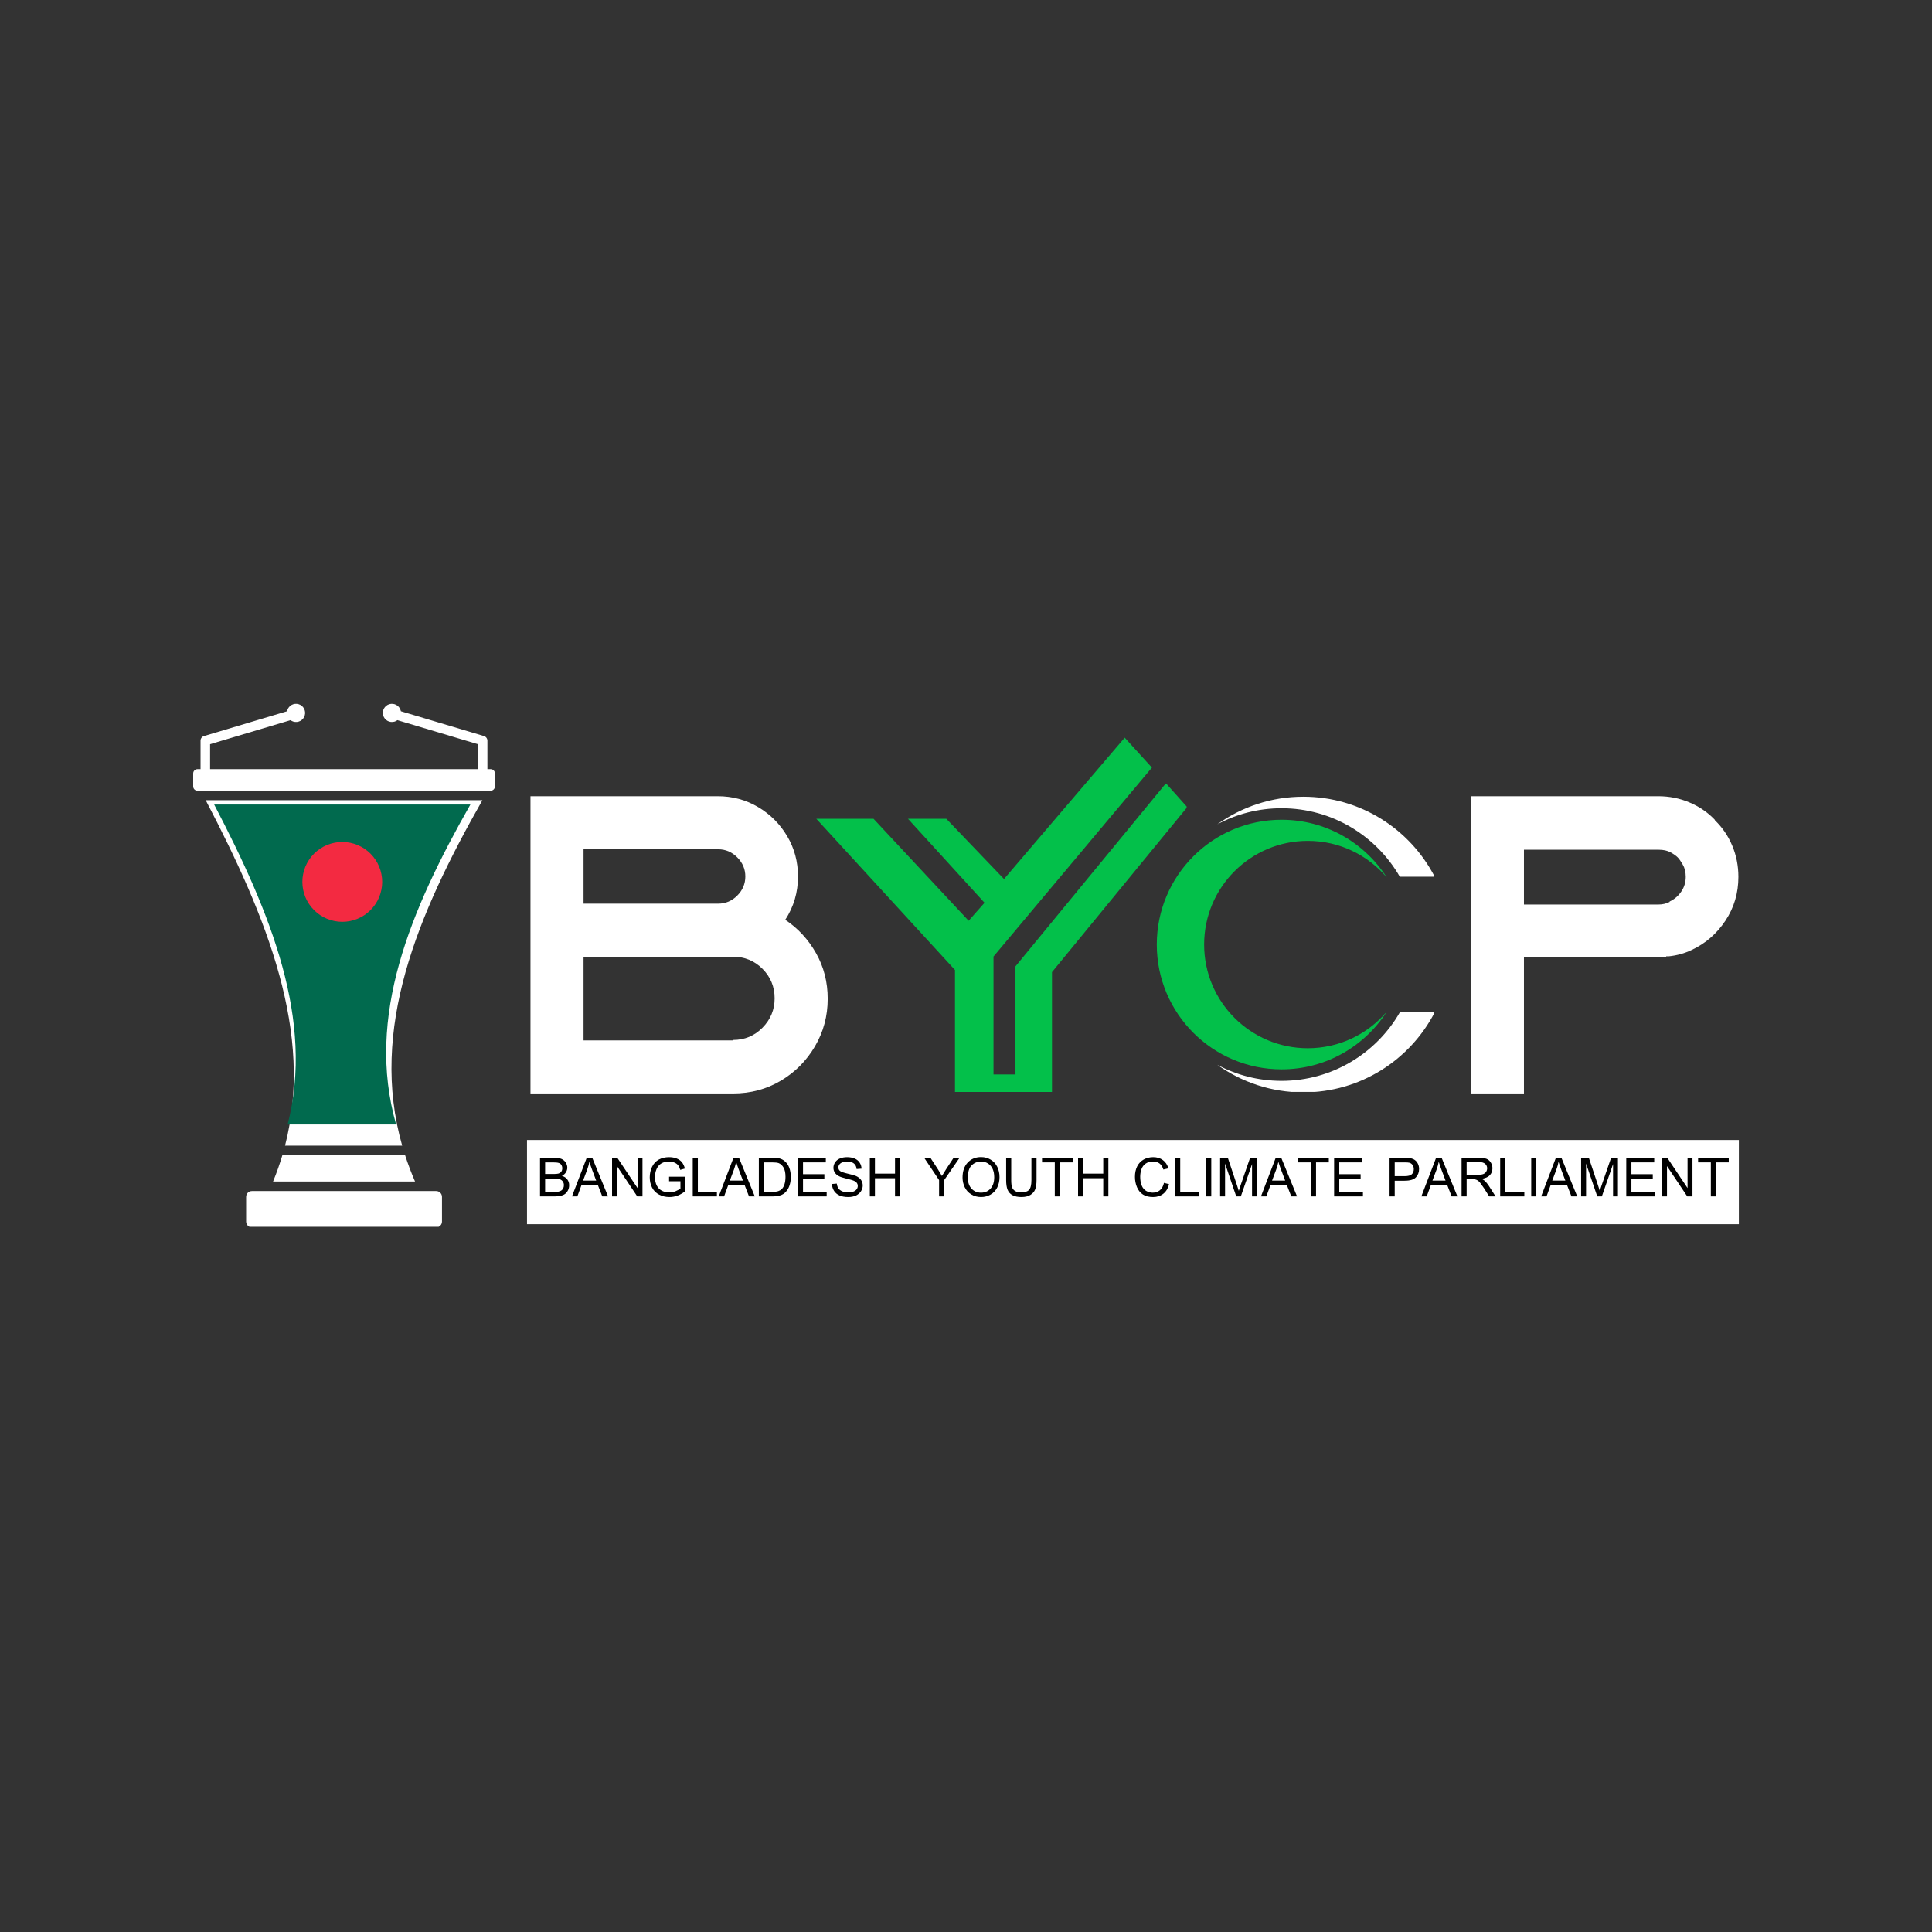 <?xml version="1.0" encoding="UTF-8"?>
<svg xmlns="http://www.w3.org/2000/svg" xmlns:xlink="http://www.w3.org/1999/xlink" width="1080" zoomAndPan="magnify" viewBox="0 0 810 810" height="1080" preserveAspectRatio="xMidYMid meet" version="1.0">
  <rect x="0" y="0" width="810" height="810" fill="#333333" stroke="none"/>
  <defs>
    <g></g>
    <clipPath id="0a245927f4">
      <path d="M 103 499 L 186 499 L 186 514.332 L 103 514.332 Z M 103 499 " clip-rule="nonzero"></path>
    </clipPath>
    <clipPath id="f378d24c70">
      <path d="M 81 322 L 207.75 322 L 207.75 332 L 81 332 Z M 81 322 " clip-rule="nonzero"></path>
    </clipPath>
    <clipPath id="9dc6c42f63">
      <path d="M 89 337 L 198 337 L 198 472.781 L 89 472.781 Z M 89 337 " clip-rule="nonzero"></path>
    </clipPath>
    <clipPath id="6eb06ee6fe">
      <path d="M 484.984 343 L 582 343 L 582 449 L 484.984 449 Z M 484.984 343 " clip-rule="nonzero"></path>
    </clipPath>
    <clipPath id="1cab0e6f34">
      <path d="M 510 334.031 L 601.234 334.031 L 601.234 457.781 L 510 457.781 Z M 510 334.031 " clip-rule="nonzero"></path>
    </clipPath>
    <clipPath id="e034079515">
      <path d="M 342.25 309.102 L 497.5 309.102 L 497.5 458 L 342.25 458 Z M 342.25 309.102 " clip-rule="nonzero"></path>
    </clipPath>
  </defs>
  <g clip-path="url(#0a245927f4)">
    <path fill="#ffffff" d="M 185.305 501.781 C 185.305 500.441 184.223 499.359 182.887 499.359 C 170.863 499.359 117.637 499.359 105.609 499.359 C 104.273 499.359 103.191 500.445 103.191 501.781 C 103.191 504.621 103.191 509.301 103.191 512.141 C 103.191 513.48 104.273 514.562 105.609 514.562 C 117.637 514.562 170.863 514.562 182.887 514.562 C 184.223 514.562 185.305 513.477 185.305 512.141 C 185.305 509.301 185.305 504.621 185.305 501.781 Z M 185.305 501.781 " fill-opacity="1" fill-rule="evenodd"></path>
  </g>
  <g clip-path="url(#f378d24c70)">
    <path fill="#ffffff" d="M 207.496 324.254 C 207.496 323.781 207.309 323.328 206.973 322.992 C 206.637 322.656 206.184 322.469 205.711 322.469 C 191.508 322.469 96.984 322.469 82.785 322.469 C 82.312 322.469 81.855 322.656 81.523 322.992 C 81.188 323.328 81 323.781 81 324.254 C 81 325.836 81 328.137 81 329.719 C 81 330.195 81.188 330.648 81.523 330.984 C 81.855 331.316 82.312 331.504 82.785 331.504 C 96.984 331.504 191.508 331.504 205.711 331.504 C 206.184 331.504 206.637 331.316 206.973 330.984 C 207.309 330.648 207.496 330.195 207.496 329.719 C 207.496 328.137 207.496 325.836 207.496 324.254 Z M 207.496 324.254 " fill-opacity="1" fill-rule="evenodd"></path>
  </g>
  <path fill="#ffffff" d="M 169.84 484.324 C 171.027 487.996 172.414 491.676 174.008 495.359 L 114.484 495.359 C 115.996 491.691 117.289 488.016 118.387 484.324 L 169.777 484.324 C 169.797 484.324 169.816 484.324 169.84 484.324 Z M 119.5 480.328 C 131.668 433.207 111.98 384.766 86.25 335.5 L 202.246 335.5 C 175.109 383.281 154.707 431.469 168.625 480.328 Z M 119.5 480.328 " fill-opacity="1" fill-rule="evenodd"></path>
  <path fill="#ffffff" d="M 162.316 370.512 C 162.316 371.105 162.289 371.695 162.23 372.285 C 162.172 372.871 162.086 373.457 161.969 374.039 C 161.855 374.617 161.711 375.191 161.539 375.758 C 161.367 376.324 161.168 376.883 160.941 377.43 C 160.715 377.977 160.461 378.508 160.184 379.031 C 159.906 379.555 159.602 380.059 159.273 380.551 C 158.941 381.043 158.59 381.52 158.215 381.977 C 157.84 382.434 157.441 382.871 157.023 383.289 C 156.605 383.707 156.168 384.105 155.711 384.48 C 155.254 384.855 154.777 385.207 154.285 385.539 C 153.793 385.867 153.289 386.172 152.766 386.449 C 152.242 386.727 151.711 386.98 151.164 387.207 C 150.617 387.434 150.059 387.633 149.492 387.805 C 148.926 387.977 148.352 388.121 147.773 388.234 C 147.191 388.352 146.605 388.438 146.02 388.496 C 145.43 388.555 144.84 388.582 144.246 388.582 C 143.656 388.582 143.066 388.555 142.477 388.496 C 141.887 388.438 141.301 388.352 140.723 388.234 C 140.141 388.121 139.566 387.977 139 387.805 C 138.434 387.633 137.879 387.434 137.332 387.207 C 136.785 386.98 136.25 386.727 135.727 386.449 C 135.207 386.172 134.699 385.867 134.207 385.539 C 133.715 385.207 133.242 384.855 132.781 384.48 C 132.324 384.105 131.887 383.707 131.469 383.289 C 131.051 382.871 130.652 382.434 130.277 381.977 C 129.902 381.52 129.551 381.043 129.223 380.551 C 128.895 380.059 128.59 379.555 128.309 379.031 C 128.031 378.508 127.777 377.977 127.551 377.43 C 127.324 376.883 127.125 376.324 126.953 375.758 C 126.781 375.191 126.641 374.617 126.523 374.039 C 126.406 373.457 126.32 372.871 126.262 372.285 C 126.207 371.695 126.176 371.105 126.176 370.512 C 126.176 369.922 126.207 369.332 126.262 368.742 C 126.32 368.152 126.406 367.566 126.523 366.988 C 126.641 366.406 126.781 365.832 126.953 365.266 C 127.125 364.699 127.324 364.145 127.551 363.598 C 127.777 363.051 128.031 362.516 128.309 361.992 C 128.59 361.473 128.895 360.965 129.223 360.473 C 129.551 359.98 129.902 359.508 130.277 359.047 C 130.652 358.59 131.051 358.152 131.469 357.734 C 131.887 357.316 132.324 356.918 132.781 356.543 C 133.242 356.168 133.715 355.816 134.207 355.488 C 134.699 355.16 135.207 354.855 135.727 354.574 C 136.25 354.297 136.785 354.043 137.332 353.816 C 137.879 353.59 138.434 353.391 139 353.219 C 139.566 353.047 140.141 352.906 140.723 352.789 C 141.301 352.672 141.887 352.586 142.477 352.527 C 143.066 352.473 143.656 352.441 144.246 352.441 C 144.84 352.441 145.43 352.473 146.02 352.527 C 146.605 352.586 147.191 352.672 147.773 352.789 C 148.352 352.906 148.926 353.047 149.492 353.219 C 150.059 353.391 150.617 353.59 151.164 353.816 C 151.711 354.043 152.242 354.297 152.766 354.574 C 153.289 354.855 153.793 355.16 154.285 355.488 C 154.777 355.816 155.254 356.168 155.711 356.543 C 156.168 356.918 156.605 357.316 157.023 357.734 C 157.441 358.152 157.84 358.59 158.215 359.047 C 158.59 359.508 158.941 359.98 159.273 360.473 C 159.602 360.965 159.906 361.473 160.184 361.992 C 160.461 362.516 160.715 363.051 160.941 363.598 C 161.168 364.145 161.367 364.699 161.539 365.266 C 161.711 365.832 161.855 366.406 161.969 366.988 C 162.086 367.566 162.172 368.152 162.23 368.742 C 162.289 369.332 162.316 369.922 162.316 370.512 Z M 162.316 370.512 " fill-opacity="1" fill-rule="nonzero"></path>
  <path fill="#ffffff" d="M 120.359 298.195 C 120.383 298.07 120.41 297.945 120.449 297.82 C 121.039 295.801 123.16 294.641 125.18 295.23 C 127.199 295.82 128.359 297.941 127.77 299.961 C 127.176 301.98 125.059 303.141 123.035 302.551 C 122.582 302.418 122.168 302.207 121.812 301.934 L 88.082 312.004 L 88.082 322.938 C 88.082 324.039 87.184 324.938 86.082 324.938 C 84.98 324.938 84.082 324.039 84.082 322.938 L 84.082 310.516 C 84.082 309.633 84.664 308.852 85.512 308.598 Z M 120.359 298.195 " fill-opacity="1" fill-rule="evenodd"></path>
  <path fill="#ffffff" d="M 168.07 298.195 C 168.047 298.07 168.02 297.945 167.98 297.82 C 167.391 295.801 165.27 294.641 163.25 295.23 C 161.23 295.82 160.07 297.941 160.66 299.961 C 161.254 301.98 163.371 303.141 165.395 302.551 C 165.848 302.418 166.262 302.207 166.617 301.934 L 200.348 312.004 L 200.348 322.938 C 200.348 324.039 201.246 324.938 202.348 324.938 C 203.449 324.938 204.348 324.039 204.348 322.938 L 204.348 310.516 C 204.348 309.633 203.766 308.852 202.918 308.598 Z M 168.07 298.195 " fill-opacity="1" fill-rule="evenodd"></path>
  <g clip-path="url(#9dc6c42f63)">
    <path fill="#016a4e" d="M 167.203 475.137 C 168.301 478.539 169.586 481.949 171.062 485.359 L 115.941 485.359 C 117.34 481.961 118.539 478.555 119.555 475.141 L 167.145 475.141 C 167.164 475.141 167.184 475.137 167.203 475.137 Z M 120.582 471.438 C 131.852 427.797 113.621 382.941 89.793 337.316 L 197.211 337.316 C 172.082 381.562 153.188 426.191 166.074 471.438 Z M 120.582 471.438 " fill-opacity="1" fill-rule="evenodd"></path>
  </g>
  <path fill="#f32a41" d="M 160.238 369.738 C 160.238 370.289 160.211 370.836 160.156 371.379 C 160.102 371.926 160.023 372.469 159.914 373.004 C 159.809 373.543 159.676 374.074 159.516 374.598 C 159.355 375.121 159.172 375.637 158.961 376.145 C 158.754 376.652 158.52 377.145 158.262 377.629 C 158.004 378.113 157.719 378.582 157.418 379.039 C 157.113 379.492 156.785 379.934 156.438 380.355 C 156.09 380.781 155.723 381.188 155.336 381.574 C 154.949 381.961 154.543 382.328 154.117 382.676 C 153.695 383.023 153.254 383.352 152.801 383.656 C 152.344 383.961 151.875 384.242 151.391 384.5 C 150.906 384.758 150.414 384.992 149.906 385.199 C 149.398 385.41 148.883 385.594 148.359 385.754 C 147.836 385.914 147.305 386.047 146.766 386.152 C 146.23 386.262 145.688 386.34 145.141 386.395 C 144.598 386.449 144.051 386.477 143.5 386.477 C 142.953 386.477 142.406 386.449 141.863 386.395 C 141.316 386.34 140.773 386.262 140.238 386.152 C 139.699 386.047 139.168 385.914 138.645 385.754 C 138.121 385.594 137.605 385.41 137.098 385.199 C 136.59 384.992 136.098 384.758 135.613 384.5 C 135.129 384.242 134.66 383.961 134.203 383.656 C 133.75 383.352 133.309 383.023 132.887 382.676 C 132.461 382.328 132.055 381.961 131.668 381.574 C 131.281 381.188 130.914 380.781 130.566 380.355 C 130.219 379.934 129.891 379.492 129.586 379.039 C 129.281 378.582 129 378.113 128.742 377.629 C 128.484 377.145 128.25 376.652 128.039 376.145 C 127.832 375.637 127.648 375.121 127.488 374.598 C 127.328 374.074 127.195 373.543 127.09 373.004 C 126.98 372.469 126.902 371.926 126.848 371.379 C 126.793 370.836 126.766 370.289 126.766 369.738 C 126.766 369.191 126.793 368.645 126.848 368.102 C 126.902 367.555 126.98 367.012 127.09 366.477 C 127.195 365.938 127.328 365.406 127.488 364.883 C 127.648 364.359 127.832 363.844 128.039 363.336 C 128.25 362.828 128.484 362.336 128.742 361.852 C 129 361.367 129.281 360.898 129.586 360.441 C 129.891 359.988 130.219 359.547 130.566 359.125 C 130.914 358.699 131.281 358.293 131.668 357.906 C 132.055 357.52 132.461 357.152 132.887 356.805 C 133.309 356.457 133.75 356.129 134.203 355.824 C 134.66 355.52 135.129 355.238 135.613 354.98 C 136.098 354.723 136.59 354.488 137.098 354.277 C 137.605 354.07 138.121 353.887 138.645 353.727 C 139.168 353.566 139.699 353.434 140.238 353.328 C 140.773 353.219 141.316 353.141 141.863 353.086 C 142.406 353.031 142.953 353.004 143.5 353.004 C 144.051 353.004 144.598 353.031 145.141 353.086 C 145.688 353.141 146.23 353.219 146.766 353.328 C 147.305 353.434 147.836 353.566 148.359 353.727 C 148.883 353.887 149.398 354.07 149.906 354.277 C 150.414 354.488 150.906 354.723 151.391 354.98 C 151.875 355.238 152.344 355.52 152.801 355.824 C 153.254 356.129 153.695 356.457 154.117 356.805 C 154.543 357.152 154.949 357.52 155.336 357.906 C 155.723 358.293 156.09 358.699 156.438 359.125 C 156.785 359.547 157.113 359.988 157.418 360.441 C 157.719 360.898 158.004 361.367 158.262 361.852 C 158.52 362.336 158.754 362.828 158.961 363.336 C 159.172 363.844 159.355 364.359 159.516 364.883 C 159.676 365.406 159.809 365.938 159.914 366.477 C 160.023 367.012 160.102 367.555 160.156 368.102 C 160.211 368.645 160.238 369.191 160.238 369.738 Z M 160.238 369.738 " fill-opacity="1" fill-rule="nonzero"></path>
  <g clip-path="url(#6eb06ee6fe)">
    <path fill="#03c04a" d="M 537.305 343.691 C 555.816 343.691 572.086 353.312 581.383 367.824 C 573.41 358.477 561.551 352.543 548.305 352.543 C 524.305 352.543 504.84 372.008 504.84 396.008 C 504.84 420.008 524.305 439.473 548.305 439.473 C 561.551 439.473 573.41 433.539 581.383 424.191 C 572.086 438.703 555.816 448.324 537.305 448.324 C 508.414 448.324 484.988 424.898 484.988 396.008 C 484.988 367.117 508.414 343.691 537.305 343.691 Z M 537.305 343.691 " fill-opacity="1" fill-rule="evenodd"></path>
  </g>
  <g clip-path="url(#1cab0e6f34)">
    <path fill="#ffffff" d="M 546.426 334.031 C 570.398 334.031 591.191 347.648 601.5 367.57 L 586.879 367.57 C 577.016 350.414 558.508 338.863 537.305 338.863 C 527.566 338.863 518.398 341.301 510.371 345.598 C 520.531 338.32 532.977 334.031 546.426 334.031 Z M 601.5 424.445 C 591.191 444.367 570.398 457.984 546.426 457.984 C 532.977 457.984 520.531 453.695 510.371 446.418 C 518.398 450.715 527.566 453.152 537.305 453.152 C 558.508 453.152 577.016 441.602 586.879 424.445 Z M 601.5 424.445 " fill-opacity="1" fill-rule="evenodd"></path>
  </g>
  <g clip-path="url(#e034079515)">
    <path fill="#03c04a" d="M 488.93 328.523 L 488.832 328.641 L 488.727 328.523 L 425.742 405.141 L 425.742 450.477 L 416.531 450.477 L 416.531 401.023 L 482.945 321.824 L 471.641 309.387 L 471.535 309.273 L 420.934 368.535 L 396.746 343.285 L 380.676 343.285 L 412.766 378.492 L 406.102 386.035 L 366.227 343.285 L 342.242 343.285 L 400.379 406.672 L 400.379 457.816 L 441.051 457.816 L 441.051 407.562 L 497.754 338.406 L 488.93 328.523 " fill-opacity="1" fill-rule="nonzero"></path>
    <path fill="#000000" d="M 488.93 328.523 L 488.832 328.641 L 488.727 328.523 L 425.742 405.141 L 425.742 450.477 L 416.531 450.477 L 416.531 401.023 L 482.945 321.824 L 471.641 309.387 L 471.535 309.273 L 420.934 368.535 L 396.746 343.285 L 380.676 343.285 L 412.766 378.492 L 406.102 386.035 L 366.227 343.285 L 342.242 343.285 L 400.379 406.672 L 400.379 457.816 L 441.051 457.816 L 441.051 407.562 L 497.754 338.406 L 488.93 328.523 L 497.754 338.406 L 441.051 407.562 L 441.051 457.816 L 400.379 457.816 L 400.379 406.672 L 342.242 343.285 L 366.227 343.285 L 406.102 386.035 L 412.766 378.492 L 380.676 343.285 L 396.746 343.285 L 420.934 368.535 L 471.535 309.273 L 471.641 309.387 L 482.945 321.824 L 416.531 401.023 L 416.531 450.477 L 425.742 450.477 L 425.742 405.141 L 488.727 328.523 L 488.832 328.641 L 488.93 328.523 " fill-opacity="1" fill-rule="nonzero"></path>
  </g>
  <path fill="#ffffff" d="M 220.953 477.949 L 729.023 477.949 L 729.023 513.246 L 220.953 513.246 L 220.953 477.949 " fill-opacity="1" fill-rule="nonzero"></path>
  <g fill="#000000" fill-opacity="1">
    <g transform="translate(224.752, 501.597)">
      <g>
        <path d="M 1.656 0 L 1.656 -16.188 L 7.734 -16.188 C 8.973 -16.188 9.961 -16.02 10.703 -15.688 C 11.453 -15.352 12.035 -14.848 12.453 -14.172 C 12.879 -13.492 13.094 -12.785 13.094 -12.047 C 13.094 -11.359 12.898 -10.707 12.516 -10.094 C 12.141 -9.477 11.578 -8.984 10.828 -8.609 C 11.805 -8.328 12.555 -7.836 13.078 -7.141 C 13.609 -6.453 13.875 -5.641 13.875 -4.703 C 13.875 -3.93 13.711 -3.223 13.391 -2.578 C 13.066 -1.93 12.672 -1.43 12.203 -1.078 C 11.742 -0.723 11.16 -0.453 10.453 -0.266 C 9.742 -0.086 8.867 0 7.828 0 Z M 3.797 -9.391 L 7.297 -9.391 C 8.254 -9.391 8.938 -9.445 9.344 -9.562 C 9.883 -9.727 10.289 -10 10.562 -10.375 C 10.844 -10.75 10.984 -11.219 10.984 -11.781 C 10.984 -12.32 10.852 -12.797 10.594 -13.203 C 10.344 -13.609 9.973 -13.883 9.484 -14.031 C 9.004 -14.188 8.188 -14.266 7.031 -14.266 L 3.797 -14.266 Z M 3.797 -1.906 L 7.828 -1.906 C 8.516 -1.906 9.004 -1.93 9.297 -1.984 C 9.773 -2.078 10.18 -2.223 10.516 -2.422 C 10.848 -2.629 11.125 -2.926 11.344 -3.312 C 11.562 -3.707 11.672 -4.172 11.672 -4.703 C 11.672 -5.305 11.516 -5.828 11.203 -6.266 C 10.891 -6.711 10.457 -7.023 9.906 -7.203 C 9.363 -7.391 8.57 -7.484 7.531 -7.484 L 3.797 -7.484 Z M 3.797 -1.906 "></path>
      </g>
    </g>
  </g>
  <g fill="#000000" fill-opacity="1">
    <g transform="translate(239.822, 501.597)">
      <g>
        <path d="M -0.016 0 L 6.172 -16.188 L 8.484 -16.188 L 15.109 0 L 12.688 0 L 10.781 -4.906 L 4.031 -4.906 L 2.234 0 Z M 4.641 -6.641 L 10.125 -6.641 L 8.438 -11.125 C 7.926 -12.5 7.539 -13.625 7.281 -14.5 C 7.082 -13.457 6.797 -12.422 6.422 -11.391 Z M 4.641 -6.641 "></path>
      </g>
    </g>
  </g>
  <g fill="#000000" fill-opacity="1">
    <g transform="translate(254.892, 501.597)">
      <g>
        <path d="M 1.719 0 L 1.719 -16.188 L 3.906 -16.188 L 12.406 -3.484 L 12.406 -16.188 L 14.469 -16.188 L 14.469 0 L 12.281 0 L 3.781 -12.703 L 3.781 0 Z M 1.719 0 "></path>
      </g>
    </g>
  </g>
  <g fill="#000000" fill-opacity="1">
    <g transform="translate(271.205, 501.597)">
      <g>
        <path d="M 9.312 -6.359 L 9.312 -8.25 L 16.172 -8.25 L 16.172 -2.266 C 15.129 -1.422 14.047 -0.785 12.922 -0.359 C 11.797 0.055 10.645 0.266 9.469 0.266 C 7.875 0.266 6.426 -0.07 5.125 -0.75 C 3.832 -1.426 2.852 -2.406 2.188 -3.688 C 1.531 -4.977 1.203 -6.414 1.203 -8 C 1.203 -9.582 1.531 -11.055 2.188 -12.422 C 2.852 -13.785 3.801 -14.797 5.031 -15.453 C 6.27 -16.117 7.695 -16.453 9.312 -16.453 C 10.477 -16.453 11.535 -16.266 12.484 -15.891 C 13.43 -15.516 14.172 -14.988 14.703 -14.312 C 15.242 -13.633 15.656 -12.754 15.938 -11.672 L 14 -11.125 C 13.758 -11.957 13.457 -12.602 13.094 -13.062 C 12.727 -13.531 12.207 -13.906 11.531 -14.188 C 10.863 -14.477 10.125 -14.625 9.312 -14.625 C 8.332 -14.625 7.484 -14.473 6.766 -14.172 C 6.055 -13.867 5.484 -13.477 5.047 -13 C 4.609 -12.52 4.27 -11.984 4.031 -11.391 C 3.613 -10.398 3.406 -9.316 3.406 -8.141 C 3.406 -6.703 3.656 -5.5 4.156 -4.531 C 4.656 -3.562 5.379 -2.836 6.328 -2.359 C 7.273 -1.891 8.285 -1.656 9.359 -1.656 C 10.273 -1.656 11.176 -1.832 12.062 -2.188 C 12.945 -2.551 13.617 -2.93 14.078 -3.328 L 14.078 -6.359 Z M 9.312 -6.359 "></path>
      </g>
    </g>
  </g>
  <g fill="#000000" fill-opacity="1">
    <g transform="translate(288.783, 501.597)">
      <g>
        <path d="M 1.656 0 L 1.656 -16.188 L 3.797 -16.188 L 3.797 -1.906 L 11.781 -1.906 L 11.781 0 Z M 1.656 0 "></path>
      </g>
    </g>
  </g>
  <g fill="#000000" fill-opacity="1">
    <g transform="translate(301.345, 501.597)">
      <g>
        <path d="M -0.016 0 L 6.172 -16.188 L 8.484 -16.188 L 15.109 0 L 12.688 0 L 10.781 -4.906 L 4.031 -4.906 L 2.234 0 Z M 4.641 -6.641 L 10.125 -6.641 L 8.438 -11.125 C 7.926 -12.5 7.539 -13.625 7.281 -14.5 C 7.082 -13.457 6.797 -12.422 6.422 -11.391 Z M 4.641 -6.641 "></path>
      </g>
    </g>
  </g>
  <g fill="#000000" fill-opacity="1">
    <g transform="translate(316.415, 501.597)">
      <g>
        <path d="M 1.734 0 L 1.734 -16.188 L 7.328 -16.188 C 8.578 -16.188 9.535 -16.113 10.203 -15.969 C 11.129 -15.738 11.922 -15.344 12.578 -14.781 C 13.43 -14.062 14.066 -13.145 14.484 -12.031 C 14.91 -10.914 15.125 -9.633 15.125 -8.188 C 15.125 -6.945 14.977 -5.852 14.688 -4.906 C 14.406 -3.957 14.035 -3.172 13.578 -2.547 C 13.129 -1.93 12.641 -1.441 12.109 -1.078 C 11.578 -0.723 10.93 -0.453 10.172 -0.266 C 9.422 -0.086 8.555 0 7.578 0 Z M 3.891 -1.906 L 7.344 -1.906 C 8.414 -1.906 9.254 -2.004 9.859 -2.203 C 10.461 -2.41 10.945 -2.691 11.312 -3.047 C 11.82 -3.547 12.211 -4.223 12.484 -5.078 C 12.766 -5.941 12.906 -6.984 12.906 -8.203 C 12.906 -9.91 12.629 -11.211 12.078 -12.109 C 11.535 -13.016 10.863 -13.629 10.062 -13.953 C 9.488 -14.16 8.562 -14.266 7.281 -14.266 L 3.891 -14.266 Z M 3.891 -1.906 "></path>
      </g>
    </g>
  </g>
  <g fill="#000000" fill-opacity="1">
    <g transform="translate(332.727, 501.597)">
      <g>
        <path d="M 1.781 0 L 1.781 -16.188 L 13.5 -16.188 L 13.5 -14.266 L 3.938 -14.266 L 3.938 -9.312 L 12.891 -9.312 L 12.891 -7.422 L 3.938 -7.422 L 3.938 -1.906 L 13.859 -1.906 L 13.859 0 Z M 1.781 0 "></path>
      </g>
    </g>
  </g>
  <g fill="#000000" fill-opacity="1">
    <g transform="translate(347.797, 501.597)">
      <g>
        <path d="M 1.016 -5.203 L 3.031 -5.375 C 3.133 -4.562 3.359 -3.895 3.703 -3.375 C 4.055 -2.852 4.598 -2.438 5.328 -2.125 C 6.066 -1.812 6.898 -1.656 7.828 -1.656 C 8.641 -1.656 9.359 -1.773 9.984 -2.016 C 10.609 -2.254 11.07 -2.582 11.375 -3 C 11.676 -3.426 11.828 -3.891 11.828 -4.391 C 11.828 -4.898 11.676 -5.344 11.375 -5.719 C 11.082 -6.094 10.598 -6.41 9.922 -6.672 C 9.504 -6.848 8.547 -7.113 7.047 -7.469 C 5.555 -7.82 4.52 -8.16 3.938 -8.484 C 3.164 -8.891 2.586 -9.391 2.203 -9.984 C 1.816 -10.578 1.625 -11.25 1.625 -12 C 1.625 -12.812 1.859 -13.57 2.328 -14.281 C 2.797 -15 3.473 -15.539 4.359 -15.906 C 5.254 -16.27 6.242 -16.453 7.328 -16.453 C 8.535 -16.453 9.594 -16.258 10.5 -15.875 C 11.414 -15.5 12.117 -14.93 12.609 -14.172 C 13.109 -13.422 13.375 -12.57 13.406 -11.625 L 11.344 -11.469 C 11.238 -12.488 10.867 -13.258 10.234 -13.781 C 9.609 -14.312 8.672 -14.578 7.422 -14.578 C 6.117 -14.578 5.172 -14.336 4.578 -13.859 C 3.992 -13.391 3.703 -12.816 3.703 -12.141 C 3.703 -11.566 3.906 -11.094 4.312 -10.719 C 4.738 -10.344 5.82 -9.953 7.562 -9.547 C 9.301 -9.148 10.492 -8.812 11.141 -8.531 C 12.078 -8.094 12.77 -7.539 13.219 -6.875 C 13.676 -6.207 13.906 -5.438 13.906 -4.562 C 13.906 -3.707 13.656 -2.898 13.156 -2.141 C 12.656 -1.379 11.945 -0.785 11.031 -0.359 C 10.113 0.055 9.07 0.266 7.906 0.266 C 6.445 0.266 5.223 0.055 4.234 -0.359 C 3.254 -0.785 2.477 -1.426 1.906 -2.281 C 1.344 -3.145 1.047 -4.117 1.016 -5.203 Z M 1.016 -5.203 "></path>
      </g>
    </g>
  </g>
  <g fill="#000000" fill-opacity="1">
    <g transform="translate(362.867, 501.597)">
      <g>
        <path d="M 1.812 0 L 1.812 -16.188 L 3.953 -16.188 L 3.953 -9.547 L 12.375 -9.547 L 12.375 -16.188 L 14.516 -16.188 L 14.516 0 L 12.375 0 L 12.375 -7.625 L 3.953 -7.625 L 3.953 0 Z M 1.812 0 "></path>
      </g>
    </g>
  </g>
  <g fill="#000000" fill-opacity="1">
    <g transform="translate(379.18, 501.597)">
      <g></g>
    </g>
  </g>
  <g fill="#000000" fill-opacity="1">
    <g transform="translate(387.404, 501.597)">
      <g>
        <path d="M 6.312 0 L 6.312 -6.844 L 0.062 -16.188 L 2.672 -16.188 L 5.859 -11.312 C 6.441 -10.383 6.988 -9.469 7.5 -8.562 C 7.988 -9.406 8.578 -10.359 9.266 -11.422 L 12.406 -16.188 L 14.906 -16.188 L 8.453 -6.844 L 8.453 0 Z M 6.312 0 "></path>
      </g>
    </g>
  </g>
  <g fill="#000000" fill-opacity="1">
    <g transform="translate(402.474, 501.597)">
      <g>
        <path d="M 1.078 -7.891 C 1.078 -10.578 1.801 -12.68 3.25 -14.203 C 4.695 -15.723 6.562 -16.484 8.844 -16.484 C 10.332 -16.484 11.676 -16.125 12.875 -15.406 C 14.07 -14.688 14.988 -13.688 15.625 -12.406 C 16.258 -11.125 16.578 -9.68 16.578 -8.078 C 16.578 -6.43 16.242 -4.957 15.578 -3.656 C 14.91 -2.363 13.969 -1.383 12.75 -0.719 C 11.539 -0.062 10.238 0.266 8.844 0.266 C 7.32 0.266 5.957 -0.098 4.75 -0.828 C 3.539 -1.555 2.625 -2.555 2 -3.828 C 1.383 -5.109 1.078 -6.461 1.078 -7.891 Z M 3.297 -7.844 C 3.297 -5.895 3.816 -4.359 4.859 -3.234 C 5.91 -2.117 7.227 -1.562 8.812 -1.562 C 10.426 -1.562 11.754 -2.125 12.797 -3.25 C 13.836 -4.383 14.359 -5.992 14.359 -8.078 C 14.359 -9.398 14.133 -10.551 13.688 -11.531 C 13.238 -12.508 12.586 -13.27 11.734 -13.812 C 10.879 -14.352 9.922 -14.625 8.859 -14.625 C 7.336 -14.625 6.031 -14.102 4.938 -13.062 C 3.844 -12.031 3.297 -10.289 3.297 -7.844 Z M 3.297 -7.844 "></path>
      </g>
    </g>
  </g>
  <g fill="#000000" fill-opacity="1">
    <g transform="translate(420.052, 501.597)">
      <g>
        <path d="M 12.375 -16.188 L 14.516 -16.188 L 14.516 -6.828 C 14.516 -5.203 14.328 -3.91 13.953 -2.953 C 13.586 -1.992 12.922 -1.219 11.953 -0.625 C 10.992 -0.031 9.738 0.266 8.188 0.266 C 6.664 0.266 5.422 0.008 4.453 -0.5 C 3.484 -1.02 2.797 -1.773 2.391 -2.766 C 1.984 -3.754 1.781 -5.109 1.781 -6.828 L 1.781 -16.188 L 3.906 -16.188 L 3.906 -6.844 C 3.906 -5.426 4.035 -4.383 4.297 -3.719 C 4.566 -3.062 5.02 -2.551 5.656 -2.188 C 6.289 -1.832 7.07 -1.656 8 -1.656 C 9.57 -1.656 10.691 -2.008 11.359 -2.719 C 12.035 -3.438 12.375 -4.812 12.375 -6.844 Z M 12.375 -16.188 "></path>
      </g>
    </g>
  </g>
  <g fill="#000000" fill-opacity="1">
    <g transform="translate(436.364, 501.597)">
      <g>
        <path d="M 5.859 0 L 5.859 -14.266 L 0.516 -14.266 L 0.516 -16.188 L 13.359 -16.188 L 13.359 -14.266 L 8 -14.266 L 8 0 Z M 5.859 0 "></path>
      </g>
    </g>
  </g>
  <g fill="#000000" fill-opacity="1">
    <g transform="translate(450.169, 501.597)">
      <g>
        <path d="M 1.812 0 L 1.812 -16.188 L 3.953 -16.188 L 3.953 -9.547 L 12.375 -9.547 L 12.375 -16.188 L 14.516 -16.188 L 14.516 0 L 12.375 0 L 12.375 -7.625 L 3.953 -7.625 L 3.953 0 Z M 1.812 0 "></path>
      </g>
    </g>
  </g>
  <g fill="#000000" fill-opacity="1">
    <g transform="translate(466.482, 501.597)">
      <g></g>
    </g>
  </g>
  <g fill="#000000" fill-opacity="1">
    <g transform="translate(474.706, 501.597)">
      <g>
        <path d="M 13.297 -5.672 L 15.438 -5.125 C 14.988 -3.363 14.18 -2.023 13.016 -1.109 C 11.848 -0.191 10.422 0.266 8.734 0.266 C 6.992 0.266 5.57 -0.086 4.469 -0.797 C 3.375 -1.504 2.539 -2.531 1.969 -3.875 C 1.406 -5.227 1.125 -6.672 1.125 -8.203 C 1.125 -9.891 1.441 -11.363 2.078 -12.625 C 2.723 -13.883 3.641 -14.836 4.828 -15.484 C 6.023 -16.129 7.336 -16.453 8.766 -16.453 C 10.379 -16.453 11.738 -16.039 12.844 -15.219 C 13.957 -14.406 14.723 -13.25 15.141 -11.75 L 13.047 -11.266 C 12.672 -12.43 12.129 -13.281 11.422 -13.812 C 10.711 -14.352 9.816 -14.625 8.734 -14.625 C 7.473 -14.625 6.426 -14.328 5.594 -13.734 C 4.758 -13.141 4.172 -12.336 3.828 -11.328 C 3.492 -10.328 3.328 -9.297 3.328 -8.234 C 3.328 -6.848 3.531 -5.641 3.938 -4.609 C 4.344 -3.586 4.969 -2.82 5.812 -2.312 C 6.656 -1.812 7.566 -1.562 8.547 -1.562 C 9.754 -1.562 10.77 -1.906 11.594 -2.594 C 12.426 -3.289 12.992 -4.316 13.297 -5.672 Z M 13.297 -5.672 "></path>
      </g>
    </g>
  </g>
  <g fill="#000000" fill-opacity="1">
    <g transform="translate(491.018, 501.597)">
      <g>
        <path d="M 1.656 0 L 1.656 -16.188 L 3.797 -16.188 L 3.797 -1.906 L 11.781 -1.906 L 11.781 0 Z M 1.656 0 "></path>
      </g>
    </g>
  </g>
  <g fill="#000000" fill-opacity="1">
    <g transform="translate(503.581, 501.597)">
      <g>
        <path d="M 2.109 0 L 2.109 -16.188 L 4.25 -16.188 L 4.25 0 Z M 2.109 0 "></path>
      </g>
    </g>
  </g>
  <g fill="#000000" fill-opacity="1">
    <g transform="translate(509.862, 501.597)">
      <g>
        <path d="M 1.672 0 L 1.672 -16.188 L 4.906 -16.188 L 8.734 -4.719 C 9.086 -3.656 9.344 -2.859 9.5 -2.328 C 9.695 -2.91 9.984 -3.773 10.359 -4.922 L 14.25 -16.188 L 17.109 -16.188 L 17.109 0 L 15.062 0 L 15.062 -13.547 L 10.359 0 L 8.438 0 L 3.75 -13.766 L 3.75 0 Z M 1.672 0 "></path>
      </g>
    </g>
  </g>
  <g fill="#000000" fill-opacity="1">
    <g transform="translate(528.682, 501.597)">
      <g>
        <path d="M -0.016 0 L 6.172 -16.188 L 8.484 -16.188 L 15.109 0 L 12.688 0 L 10.781 -4.906 L 4.031 -4.906 L 2.234 0 Z M 4.641 -6.641 L 10.125 -6.641 L 8.438 -11.125 C 7.926 -12.5 7.539 -13.625 7.281 -14.5 C 7.082 -13.457 6.797 -12.422 6.422 -11.391 Z M 4.641 -6.641 "></path>
      </g>
    </g>
  </g>
  <g fill="#000000" fill-opacity="1">
    <g transform="translate(543.752, 501.597)">
      <g>
        <path d="M 5.859 0 L 5.859 -14.266 L 0.516 -14.266 L 0.516 -16.188 L 13.359 -16.188 L 13.359 -14.266 L 8 -14.266 L 8 0 Z M 5.859 0 "></path>
      </g>
    </g>
  </g>
  <g fill="#000000" fill-opacity="1">
    <g transform="translate(557.557, 501.597)">
      <g>
        <path d="M 1.781 0 L 1.781 -16.188 L 13.5 -16.188 L 13.5 -14.266 L 3.938 -14.266 L 3.938 -9.312 L 12.891 -9.312 L 12.891 -7.422 L 3.938 -7.422 L 3.938 -1.906 L 13.859 -1.906 L 13.859 0 Z M 1.781 0 "></path>
      </g>
    </g>
  </g>
  <g fill="#000000" fill-opacity="1">
    <g transform="translate(572.627, 501.597)">
      <g></g>
    </g>
  </g>
  <g fill="#000000" fill-opacity="1">
    <g transform="translate(580.851, 501.597)">
      <g>
        <path d="M 1.734 0 L 1.734 -16.188 L 7.844 -16.188 C 8.914 -16.188 9.738 -16.133 10.312 -16.031 C 11.113 -15.895 11.781 -15.641 12.312 -15.266 C 12.844 -14.898 13.273 -14.379 13.609 -13.703 C 13.941 -13.035 14.109 -12.305 14.109 -11.516 C 14.109 -10.117 13.664 -8.945 12.781 -8 C 11.906 -7.051 10.32 -6.578 8.031 -6.578 L 3.891 -6.578 L 3.891 0 Z M 3.891 -8.484 L 8.078 -8.484 C 9.461 -8.484 10.441 -8.738 11.016 -9.25 C 11.598 -9.77 11.891 -10.5 11.891 -11.438 C 11.891 -12.113 11.719 -12.691 11.375 -13.172 C 11.031 -13.66 10.578 -13.977 10.016 -14.125 C 9.648 -14.219 8.988 -14.266 8.031 -14.266 L 3.891 -14.266 Z M 3.891 -8.484 "></path>
      </g>
    </g>
  </g>
  <g fill="#000000" fill-opacity="1">
    <g transform="translate(595.921, 501.597)">
      <g>
        <path d="M -0.016 0 L 6.172 -16.188 L 8.484 -16.188 L 15.109 0 L 12.688 0 L 10.781 -4.906 L 4.031 -4.906 L 2.234 0 Z M 4.641 -6.641 L 10.125 -6.641 L 8.438 -11.125 C 7.926 -12.5 7.539 -13.625 7.281 -14.5 C 7.082 -13.457 6.797 -12.422 6.422 -11.391 Z M 4.641 -6.641 "></path>
      </g>
    </g>
  </g>
  <g fill="#000000" fill-opacity="1">
    <g transform="translate(610.991, 501.597)">
      <g>
        <path d="M 1.781 0 L 1.781 -16.188 L 8.953 -16.188 C 10.398 -16.188 11.492 -16.039 12.234 -15.75 C 12.984 -15.457 13.582 -14.941 14.031 -14.203 C 14.488 -13.473 14.719 -12.664 14.719 -11.781 C 14.719 -10.613 14.344 -9.641 13.594 -8.859 C 12.852 -8.078 11.707 -7.582 10.156 -7.375 C 10.727 -7.102 11.156 -6.832 11.438 -6.562 C 12.07 -5.988 12.664 -5.27 13.219 -4.406 L 16.031 0 L 13.344 0 L 11.219 -3.375 C 10.582 -4.332 10.062 -5.07 9.656 -5.594 C 9.25 -6.113 8.883 -6.473 8.562 -6.672 C 8.25 -6.879 7.926 -7.02 7.594 -7.094 C 7.352 -7.156 6.957 -7.188 6.406 -7.188 L 3.906 -7.188 L 3.906 0 Z M 3.906 -9.047 L 8.531 -9.047 C 9.508 -9.047 10.27 -9.145 10.812 -9.344 C 11.363 -9.551 11.781 -9.875 12.062 -10.312 C 12.352 -10.758 12.5 -11.25 12.5 -11.781 C 12.5 -12.531 12.219 -13.156 11.656 -13.656 C 11.102 -14.156 10.234 -14.406 9.047 -14.406 L 3.906 -14.406 Z M 3.906 -9.047 "></path>
      </g>
    </g>
  </g>
  <g fill="#000000" fill-opacity="1">
    <g transform="translate(627.304, 501.597)">
      <g>
        <path d="M 1.656 0 L 1.656 -16.188 L 3.797 -16.188 L 3.797 -1.906 L 11.781 -1.906 L 11.781 0 Z M 1.656 0 "></path>
      </g>
    </g>
  </g>
  <g fill="#000000" fill-opacity="1">
    <g transform="translate(639.866, 501.597)">
      <g>
        <path d="M 2.109 0 L 2.109 -16.188 L 4.25 -16.188 L 4.25 0 Z M 2.109 0 "></path>
      </g>
    </g>
  </g>
  <g fill="#000000" fill-opacity="1">
    <g transform="translate(646.147, 501.597)">
      <g>
        <path d="M -0.016 0 L 6.172 -16.188 L 8.484 -16.188 L 15.109 0 L 12.688 0 L 10.781 -4.906 L 4.031 -4.906 L 2.234 0 Z M 4.641 -6.641 L 10.125 -6.641 L 8.438 -11.125 C 7.926 -12.5 7.539 -13.625 7.281 -14.5 C 7.082 -13.457 6.797 -12.422 6.422 -11.391 Z M 4.641 -6.641 "></path>
      </g>
    </g>
  </g>
  <g fill="#000000" fill-opacity="1">
    <g transform="translate(661.217, 501.597)">
      <g>
        <path d="M 1.672 0 L 1.672 -16.188 L 4.906 -16.188 L 8.734 -4.719 C 9.086 -3.656 9.344 -2.859 9.5 -2.328 C 9.695 -2.91 9.984 -3.773 10.359 -4.922 L 14.25 -16.188 L 17.109 -16.188 L 17.109 0 L 15.062 0 L 15.062 -13.547 L 10.359 0 L 8.438 0 L 3.75 -13.766 L 3.75 0 Z M 1.672 0 "></path>
      </g>
    </g>
  </g>
  <g fill="#000000" fill-opacity="1">
    <g transform="translate(680.037, 501.597)">
      <g>
        <path d="M 1.781 0 L 1.781 -16.188 L 13.5 -16.188 L 13.5 -14.266 L 3.938 -14.266 L 3.938 -9.312 L 12.891 -9.312 L 12.891 -7.422 L 3.938 -7.422 L 3.938 -1.906 L 13.859 -1.906 L 13.859 0 Z M 1.781 0 "></path>
      </g>
    </g>
  </g>
  <g fill="#000000" fill-opacity="1">
    <g transform="translate(695.107, 501.597)">
      <g>
        <path d="M 1.719 0 L 1.719 -16.188 L 3.906 -16.188 L 12.406 -3.484 L 12.406 -16.188 L 14.469 -16.188 L 14.469 0 L 12.281 0 L 3.781 -12.703 L 3.781 0 Z M 1.719 0 "></path>
      </g>
    </g>
  </g>
  <g fill="#000000" fill-opacity="1">
    <g transform="translate(711.42, 501.597)">
      <g>
        <path d="M 5.859 0 L 5.859 -14.266 L 0.516 -14.266 L 0.516 -16.188 L 13.359 -16.188 L 13.359 -14.266 L 8 -14.266 L 8 0 Z M 5.859 0 "></path>
      </g>
    </g>
  </g>
  <g fill="#ffffff" fill-opacity="1">
    <g transform="translate(213.502, 458.443)">
      <g>
        <path d="M 115.719 -72.812 C 121.062 -69.25 125.363 -64.586 128.625 -58.828 C 131.883 -53.078 133.516 -46.703 133.516 -39.703 C 133.516 -32.461 131.734 -25.816 128.172 -19.766 C 124.617 -13.711 119.844 -8.906 113.844 -5.344 C 107.852 -1.781 101.18 0 93.828 0 L 8.906 0 L 8.906 -124.625 L 87.406 -124.625 C 93.582 -124.625 99.223 -123.109 104.328 -120.078 C 109.43 -117.055 113.492 -112.992 116.516 -107.891 C 119.547 -102.785 121.062 -97.145 121.062 -90.969 C 121.062 -84.32 119.281 -78.27 115.719 -72.812 Z M 31.156 -102.375 L 31.156 -79.578 L 87.594 -79.578 C 90.676 -79.578 93.344 -80.703 95.594 -82.953 C 97.852 -85.211 98.984 -87.883 98.984 -90.969 C 98.984 -94.062 97.852 -96.734 95.594 -98.984 C 93.344 -101.242 90.676 -102.375 87.594 -102.375 Z M 93.828 -22.25 L 93.828 -22.438 C 98.691 -22.438 102.812 -24.156 106.188 -27.594 C 109.57 -31.031 111.266 -35.125 111.266 -39.875 C 111.266 -44.738 109.57 -48.863 106.188 -52.25 C 102.812 -55.633 98.691 -57.328 93.828 -57.328 L 31.156 -57.328 L 31.156 -22.25 Z M 93.828 -22.25 "></path>
      </g>
    </g>
  </g>
  <g fill="#ffffff" fill-opacity="1">
    <g transform="translate(351.479, 458.443)">
      <g></g>
    </g>
  </g>
  <g fill="#ffffff" fill-opacity="1">
    <g transform="translate(607.597, 458.443)">
      <g>
        <path d="M 111.266 -114.828 L 111.453 -114.469 C 114.535 -111.5 116.938 -107.969 118.656 -103.875 C 120.375 -99.781 121.234 -95.422 121.234 -90.797 C 121.234 -84.023 119.422 -77.91 115.797 -72.453 C 112.18 -66.992 107.469 -62.898 101.656 -60.172 C 98.688 -58.742 95.484 -57.852 92.047 -57.5 C 91.922 -57.5 91.77 -57.5 91.594 -57.5 C 91.414 -57.5 91.207 -57.5 90.969 -57.5 L 90.969 -57.328 L 31.328 -57.328 L 31.328 0 L 9.078 0 L 9.078 -124.625 L 87.594 -124.625 C 92.219 -124.625 96.578 -123.758 100.672 -122.031 C 104.766 -120.312 108.297 -117.91 111.266 -114.828 Z M 92.391 -80.297 L 92.391 -80.469 C 94.41 -81.414 96.039 -82.805 97.281 -84.641 C 98.531 -86.484 99.156 -88.535 99.156 -90.797 C 99.156 -92.816 98.738 -94.535 97.906 -95.953 C 97.082 -97.379 96.375 -98.391 95.781 -98.984 C 95.07 -99.691 94.062 -100.398 92.75 -101.109 C 91.445 -101.828 89.785 -102.188 87.766 -102.188 L 31.328 -102.188 L 31.328 -79.219 L 87.766 -79.219 C 89.43 -79.219 90.973 -79.578 92.391 -80.297 Z M 92.391 -80.297 "></path>
      </g>
    </g>
  </g>
</svg>
